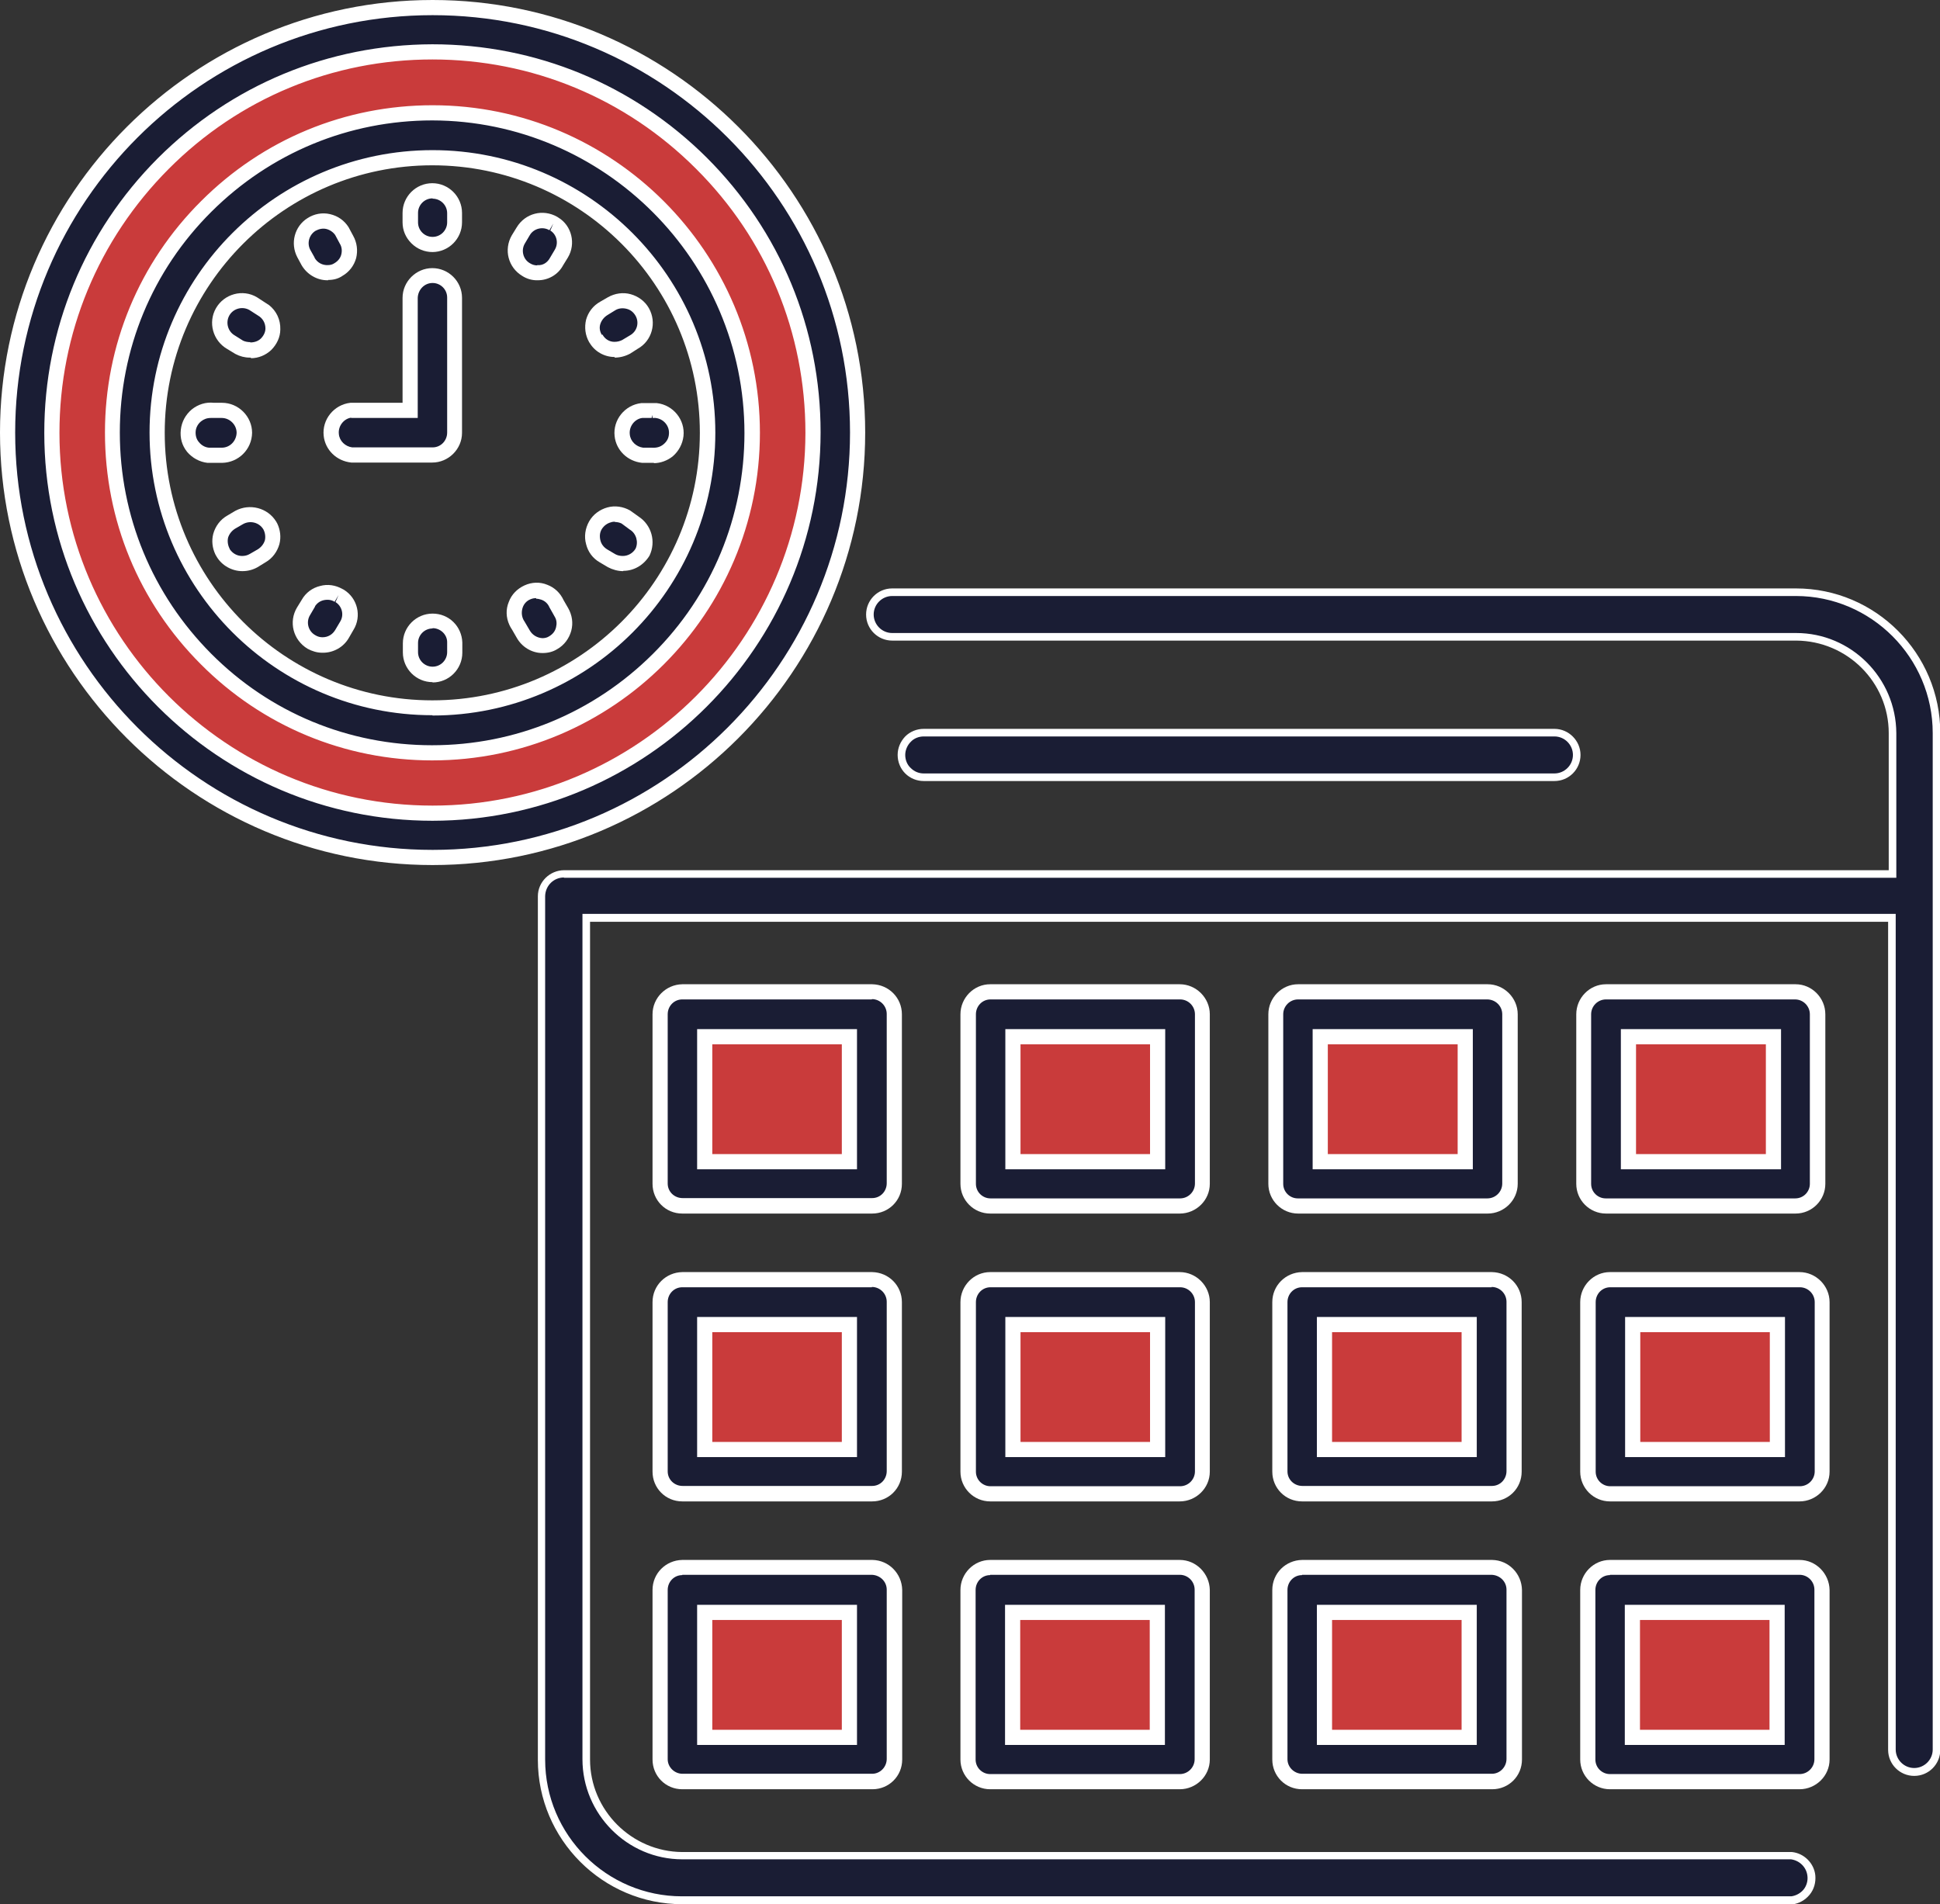 <?xml version="1.0" encoding="UTF-8"?><svg id="Calque_2" xmlns="http://www.w3.org/2000/svg" viewBox="0 0 63.95 62.78"><rect x="0" y="0" width="63.95" height="62.78" fill="#333333" stroke="none"/><defs><style>.cls-1{fill:#fff;}.cls-2{fill:#c93b3b;}.cls-3{fill:#1a1d34;}</style></defs><g id="Calque_1-2"><rect class="cls-2" x="22.93" y="33.34" width="5.48" height="5.48"/><rect class="cls-2" x="33.14" y="33.44" width="5.48" height="5.48"/><rect class="cls-2" x="22.75" y="42.88" width="5.48" height="5.48"/><rect class="cls-2" x="32.96" y="42.99" width="5.48" height="5.48"/><rect class="cls-2" x="22.85" y="52.24" width="5.48" height="5.48"/><rect class="cls-2" x="33.07" y="52.35" width="5.48" height="5.48"/><rect class="cls-2" x="43.25" y="33.44" width="5.48" height="5.48"/><rect class="cls-2" x="53.36" y="33.34" width="5.48" height="5.48"/><path class="cls-3" d="m51.24,25.62c.41,0,.73-.33.73-.73,0-.4-.33-.73-.73-.73h-20.79c-.41,0-.73.33-.73.73,0,.41.33.73.73.73h20.8Z"/><path class="cls-1" d="m51.24,25.75h-20.79c-.23,0-.45-.09-.61-.25s-.25-.38-.25-.61c0-.23.09-.44.25-.61.16-.16.38-.25.61-.25h20.79c.47,0,.86.39.86.86,0,.47-.38.86-.86.86Zm-20.79-1.47c-.16,0-.32.06-.43.18-.11.11-.18.27-.18.43s.06.32.18.43c.12.12.27.18.43.18h20.79c.33,0,.61-.27.61-.61,0-.33-.27-.61-.61-.61h-20.79Z"/><path class="cls-3" d="m29.47,33.44c0-.4-.33-.73-.73-.74h-6.26c-.4,0-.73.34-.73.74v5.59c0,.4.33.73.73.73h6.26c.4,0,.73-.33.73-.73v-5.59Zm-1.48,4.85h-4.77v-4.12h4.77v4.12Z"/><path class="cls-1" d="m22.49,40.01c-.55,0-.98-.44-.98-.98v-5.59c0-.54.44-.98.98-.99h6.26c.55.01.98.45.98.99v5.59c0,.55-.44.98-.98.98h-6.26Zm6.25-7.06h-6.25c-.27,0-.48.22-.48.49v5.58c0,.27.22.48.49.48h6.25c.27,0,.48-.22.48-.49v-5.58c0-.27-.22-.49-.49-.49Zm-.49,5.6h-5.27v-4.62h5.27v4.62Zm-4.77-.5h4.27v-3.62h-4.27v3.62Z"/><path class="cls-3" d="m39.63,33.44c0-.41-.33-.74-.74-.74h-6.25c-.41,0-.73.34-.73.74v5.59c0,.41.33.73.73.73h6.25c.41,0,.74-.33.74-.73v-5.59Zm-1.48,4.85h-4.77v-4.12h4.77v4.12Z"/><path class="cls-1" d="m38.89,40.01h-6.25c-.54,0-.98-.44-.98-.98v-5.59c0-.54.44-.99.98-.99h6.25c.54,0,.99.45.99.99v5.59c0,.54-.45.98-.99.98Zm0-7.06h-6.24c-.27,0-.48.22-.48.49v5.59c0,.27.22.48.48.48h6.25c.27,0,.49-.22.49-.49v-5.58c0-.27-.22-.49-.49-.49Zm-.48,5.6h-5.27v-4.62h5.27v4.62Zm-4.77-.5h4.27v-3.62h-4.27v3.62Z"/><path class="cls-3" d="m42.79,32.7c-.41,0-.73.34-.73.74v5.59c0,.41.33.73.73.73h6.25c.41,0,.74-.33.74-.73v-5.59c0-.41-.33-.74-.74-.74h-6.25Zm5.51,5.6h-4.78v-4.12h4.78v4.12Z"/><path class="cls-1" d="m49.04,40.01h-6.25c-.54,0-.98-.44-.98-.98v-5.59c0-.54.44-.99.98-.99h6.25c.54,0,.99.45.99.99v5.59c0,.54-.45.98-.99.98Zm-6.25-7.06c-.27,0-.49.22-.49.49v5.59c0,.27.22.48.48.48h6.25c.27,0,.49-.22.49-.49v-5.58c0-.27-.22-.49-.5-.49h-6.24Zm5.76,5.6h-5.28v-4.62h5.28v4.62Zm-4.78-.5h4.28v-3.62h-4.28v3.62Z"/><path class="cls-3" d="m52.94,32.7c-.41,0-.73.34-.73.74v5.59c0,.41.33.73.73.73h6.25c.41,0,.73-.33.73-.73v-5.59c0-.41-.33-.74-.73-.74h-6.25Zm5.52,5.6h-4.78v-4.12h4.78v4.12Z"/><path class="cls-1" d="m59.19,40.01h-6.25c-.54,0-.98-.44-.98-.98v-5.59c0-.54.44-.99.98-.99h6.25c.54,0,.98.45.98.99v5.59c0,.54-.44.98-.98.98Zm-6.25-7.06c-.27,0-.49.22-.49.49v5.59c0,.27.22.48.48.48h6.25c.27,0,.48-.22.48-.48v-5.59c0-.27-.22-.49-.49-.49h-6.24Zm5.77,5.6h-5.28v-4.62h5.28v4.62Zm-4.78-.5h4.28v-3.62h-4.28v3.62Z"/><path class="cls-3" d="m29.47,42.92c0-.4-.33-.73-.73-.74h-6.26c-.4,0-.73.34-.73.74v5.59c0,.4.33.73.73.73h6.26c.4,0,.73-.33.73-.73v-5.59Zm-1.48,4.85h-4.77v-4.12h4.77v4.12Z"/><path class="cls-1" d="m22.49,49.5c-.55,0-.98-.44-.98-.98v-5.59c0-.55.44-.98.98-.99h6.26c.55.01.98.45.98.99v5.59c0,.55-.44.98-.98.98h-6.26Zm6.25-7.06h-6.25c-.27,0-.48.22-.48.49v5.58c0,.27.22.48.49.48h6.25c.27,0,.48-.22.48-.49v-5.58c0-.27-.22-.49-.49-.49Zm-.49,5.6h-5.27v-4.62h5.27v4.62Zm-4.77-.5h4.27v-3.62h-4.27v3.62Z"/><path class="cls-3" d="m39.63,42.92c0-.41-.33-.74-.74-.74h-6.25c-.41,0-.73.34-.73.74v5.59c0,.41.33.73.73.73h6.25c.41,0,.74-.33.74-.73v-5.59Zm-1.48,4.85h-4.77v-4.12h4.77v4.12Z"/><path class="cls-1" d="m38.89,49.5h-6.25c-.54,0-.98-.44-.98-.98v-5.59c0-.54.44-.99.98-.99h6.25c.54,0,.99.45.99.99v5.59c0,.54-.45.98-.99.98Zm0-7.06h-6.24c-.27,0-.48.22-.48.49v5.59c0,.27.22.48.48.48h6.25c.27,0,.49-.22.49-.49v-5.58c0-.27-.22-.49-.49-.49Zm-.48,5.6h-5.27v-4.62h5.27v4.62Zm-4.77-.5h4.27v-3.62h-4.27v3.62Z"/><path class="cls-3" d="m28.74,51.68h-6.26c-.4,0-.73.34-.73.74v5.59c0,.4.33.73.73.73h6.26c.4,0,.73-.33.73-.73v-5.59c0-.4-.33-.73-.73-.74Zm-.74,5.6h-4.77v-4.12h4.77v4.12Z"/><path class="cls-1" d="m22.49,58.99c-.55,0-.98-.44-.98-.98v-5.59c0-.55.44-.98.98-.99h6.27c.54.01.97.45.98.99v5.59c0,.55-.44.98-.98.98h-6.26Zm0-7.06c-.27,0-.48.22-.48.49v5.58c0,.26.22.48.49.48h6.25c.26,0,.48-.22.48-.49v-5.58c0-.27-.22-.48-.49-.49h-6.25Zm5.76,5.6h-5.27v-4.62h5.27v4.62Zm-4.77-.5h4.27v-3.62h-4.27v3.62Z"/><path class="cls-3" d="m38.89,51.68h-6.25c-.41,0-.73.34-.73.74v5.59c0,.41.33.73.73.73h6.25c.41,0,.74-.33.74-.73v-5.59c0-.41-.33-.74-.74-.74Zm-.73,5.6h-4.77v-4.12h4.77v4.12Z"/><path class="cls-1" d="m38.89,58.99h-6.25c-.54,0-.98-.44-.98-.98v-5.59c0-.54.44-.99.98-.99h6.25c.54,0,.98.45.99.99v5.59c0,.54-.45.98-.99.98Zm-6.25-7.06c-.27,0-.48.22-.48.49v5.59c0,.27.22.48.48.48h6.25c.27,0,.49-.22.49-.49v-5.59c0-.27-.22-.49-.49-.49h-6.25Zm5.76,5.6h-5.27v-4.62h5.27v4.62Zm-4.77-.5h4.27v-3.62h-4.27v3.62Z"/><rect class="cls-2" x="43.18" y="42.88" width="5.48" height="5.48"/><rect class="cls-2" x="53.39" y="42.99" width="5.48" height="5.48"/><rect class="cls-2" x="43.28" y="52.24" width="5.48" height="5.48"/><rect class="cls-2" x="53.5" y="52.35" width="5.48" height="5.48"/><path class="cls-3" d="m49.9,42.92c0-.4-.33-.73-.73-.74h-6.26c-.4,0-.73.34-.73.74v5.59c0,.4.33.73.73.73h6.26c.4,0,.73-.33.73-.73v-5.59Zm-1.48,4.85h-4.77v-4.12h4.77v4.12Z"/><path class="cls-1" d="m42.92,49.5c-.55,0-.98-.44-.98-.98v-5.59c0-.55.44-.98.98-.99h6.26c.55.01.98.45.98.99v5.59c0,.55-.44.98-.98.98h-6.26Zm6.25-7.06h-6.25c-.27,0-.48.22-.48.49v5.58c0,.27.22.48.49.48h6.25c.27,0,.48-.22.48-.49v-5.58c0-.27-.22-.49-.49-.49Zm-.49,5.6h-5.27v-4.62h5.27v4.62Zm-4.77-.5h4.27v-3.62h-4.27v3.62Z"/><path class="cls-3" d="m60.06,42.92c0-.41-.33-.74-.74-.74h-6.25c-.41,0-.73.34-.73.74v5.59c0,.41.33.73.73.73h6.25c.41,0,.74-.33.74-.73v-5.59Zm-1.48,4.85h-4.77v-4.12h4.77v4.12Z"/><path class="cls-1" d="m59.32,49.5h-6.25c-.54,0-.98-.44-.98-.98v-5.59c0-.54.44-.99.98-.99h6.25c.54,0,.99.45.99.99v5.59c0,.54-.45.98-.99.98Zm0-7.06h-6.24c-.27,0-.48.22-.48.49v5.59c0,.27.22.48.48.48h6.25c.27,0,.49-.22.49-.49v-5.58c0-.27-.22-.49-.49-.49Zm-.48,5.6h-5.27v-4.62h5.27v4.62Zm-4.77-.5h4.27v-3.62h-4.27v3.62Z"/><path class="cls-3" d="m49.17,51.68h-6.26c-.4,0-.73.34-.73.74v5.59c0,.4.33.73.73.73h6.26c.4,0,.73-.33.73-.73v-5.59c0-.4-.33-.73-.73-.74Zm-.74,5.6h-4.77v-4.12h4.77v4.12Z"/><path class="cls-1" d="m42.92,58.99c-.55,0-.98-.44-.98-.98v-5.59c0-.55.44-.98.98-.99h6.27c.54.01.97.45.98.99v5.59c0,.55-.44.98-.98.98h-6.26Zm0-7.06c-.27,0-.48.22-.48.49v5.58c0,.26.22.48.49.48h6.25c.26,0,.48-.22.48-.49v-5.58c0-.27-.22-.48-.49-.49h-6.25Zm5.76,5.6h-5.27v-4.62h5.27v4.62Zm-4.77-.5h4.27v-3.62h-4.27v3.62Z"/><path class="cls-3" d="m59.32,51.68h-6.25c-.41,0-.73.34-.73.74v5.59c0,.41.33.73.73.73h6.25c.41,0,.74-.33.74-.73v-5.59c0-.41-.33-.74-.74-.74Zm-.73,5.6h-4.77v-4.12h4.77v4.12Z"/><path class="cls-1" d="m59.32,58.99h-6.25c-.54,0-.98-.44-.98-.98v-5.59c0-.54.44-.99.98-.99h6.25c.54,0,.98.45.99.99v5.59c0,.54-.45.98-.99.98Zm-6.25-7.06c-.27,0-.48.22-.48.49v5.59c0,.27.22.48.48.48h6.25c.27,0,.49-.22.49-.49v-5.59c0-.27-.22-.49-.49-.49h-6.25Zm5.76,5.6h-5.27v-4.62h5.27v4.62Zm-4.77-.5h4.27v-3.62h-4.27v3.62Z"/><path class="cls-2" d="m14.3,1.19C7.19,1.19,1.42,6.96,1.42,14.07s5.77,12.88,12.88,12.88,12.88-5.77,12.88-12.88S21.41,1.19,14.3,1.19Zm0,22.96c-5.57,0-10.08-4.51-10.08-10.08S8.73,3.98,14.3,3.98s10.08,4.51,10.08,10.08-4.51,10.08-10.08,10.08Z"/><path class="cls-3" d="m14.26.25C6.52.25.25,6.52.25,14.26s6.27,14.01,14.01,14.01,14.01-6.27,14.01-14.01S22,.25,14.26.25h0Zm0,26.56c-6.93,0-12.56-5.61-12.56-12.54,0-6.93,5.61-12.56,12.54-12.56,6.93,0,12.56,5.61,12.56,12.54,0,0,0,.01,0,.02,0,6.92-5.62,12.53-12.54,12.54Z"/><path class="cls-1" d="m14.26,28.52C6.4,28.52,0,22.12,0,14.26S6.4,0,14.26,0s14.26,6.4,14.26,14.26-6.4,14.26-14.26,14.26ZM14.26.5C6.67.5.5,6.67.5,14.26s6.17,13.76,13.76,13.76,13.76-6.17,13.76-13.76S21.85.5,14.26.5Zm0,26.56c-7.06,0-12.8-5.74-12.8-12.79,0-3.42,1.33-6.63,3.74-9.05,2.42-2.42,5.63-3.75,9.05-3.76h0c3.42,0,6.63,1.33,9.05,3.74,2.42,2.42,3.75,5.63,3.75,9.05,0,7.06-5.75,12.8-12.79,12.81h0Zm0-25.1h0c-3.29,0-6.38,1.28-8.7,3.61-2.32,2.33-3.6,5.42-3.6,8.7,0,6.78,5.52,12.29,12.3,12.29h0c6.77,0,12.28-5.52,12.29-12.29,0-3.3-1.28-6.39-3.61-8.71-2.32-2.32-5.41-3.6-8.69-3.6Z"/><path class="cls-3" d="m14.26,3.72c-5.83,0-10.55,4.71-10.56,10.54,0,5.83,4.71,10.55,10.54,10.56,5.83,0,10.55-4.71,10.56-10.54,0,0,0,0,0,0,0-5.82-4.72-10.54-10.54-10.55Zm0,19.61c-5.01,0-9.07-4.06-9.07-9.07S9.25,5.2,14.26,5.2s9.07,4.06,9.07,9.07c0,5.01-4.06,9.07-9.07,9.07h0Z"/><path class="cls-1" d="m14.25,25.07h0c-2.88,0-5.6-1.13-7.63-3.17-2.04-2.04-3.16-4.75-3.16-7.64,0-2.88,1.13-5.6,3.17-7.63,2.04-2.04,4.75-3.16,7.63-3.16h0c5.95,0,10.79,4.85,10.79,10.8,0,5.96-4.85,10.8-10.8,10.8Zm0-21.1c-2.75,0-5.33,1.07-7.28,3.01-1.95,1.94-3.02,4.53-3.02,7.28s1.07,5.34,3.01,7.29,4.53,3.02,7.28,3.02h0c2.75,0,5.33-1.07,7.28-3.01,1.95-1.94,3.02-4.53,3.02-7.28,0-5.68-4.62-10.3-10.29-10.31h0Zm0,19.61c-5.14,0-9.32-4.18-9.32-9.32S9.12,4.95,14.26,4.95s9.32,4.18,9.32,9.32-4.18,9.32-9.32,9.32Zm0-18.13c-4.86,0-8.82,3.95-8.82,8.82s3.96,8.82,8.82,8.82,8.82-3.95,8.82-8.82-3.95-8.82-8.82-8.82Z"/><path class="cls-3" d="m14.26,6.29c-.41,0-.73.33-.73.73v.3c0,.41.33.73.73.73.4,0,.73-.33.73-.73v-.3c0-.41-.33-.73-.73-.73Z"/><path class="cls-1" d="m14.26,8.31c-.26,0-.51-.1-.7-.29s-.29-.43-.29-.69v-.31c0-.54.44-.98.98-.98s.98.44.98.98v.31c0,.54-.44.98-.98.98h0Zm0-1.77c-.27,0-.48.22-.48.48v.31c0,.13.05.25.14.34.09.09.21.14.34.14h0c.27,0,.48-.22.48-.48v-.3c0-.27-.22-.48-.48-.48Z"/><path class="cls-3" d="m14.26,20.47c-.41,0-.73.33-.73.73v.3c0,.41.33.73.73.73.4,0,.73-.33.73-.73v-.33c-.01-.4-.34-.71-.73-.71Z"/><path class="cls-1" d="m14.26,22.49c-.54,0-.98-.44-.98-.98v-.3c0-.54.44-.98.98-.98s.96.42.98.95v.34c0,.54-.44.98-.98.98Zm0-1.77c-.27,0-.48.22-.48.48v.3c0,.27.22.48.48.48.27,0,.48-.22.48-.48v-.33c0-.25-.22-.46-.48-.46Z"/><path class="cls-3" d="m10.16,8.62c.13.23.38.37.64.37.13,0,.25-.03.36-.1.35-.2.47-.64.27-.99,0,0,0,0,0,0l-.14-.26c-.22-.34-.67-.45-1.01-.23-.32.2-.44.62-.26.96l.14.26Z"/><path class="cls-1" d="m10.82,9.24s-.02,0-.03,0h0c-.34,0-.67-.19-.85-.5l-.14-.26c-.24-.46-.09-1.02.34-1.29.22-.14.48-.19.74-.13.26.06.47.21.61.43l.15.28c.13.23.16.49.1.74-.07.25-.23.46-.46.59-.13.09-.29.13-.46.13Zm-.45-.74c.09.16.26.25.44.24.08,0,.15-.02.21-.06.12-.07.2-.17.23-.29s.02-.25-.05-.36l-.15-.28c-.06-.09-.17-.17-.29-.2-.12-.03-.25,0-.36.06-.21.13-.29.41-.17.63l.14.25Z"/><path class="cls-3" d="m18.36,19.91c-.17-.37-.6-.54-.97-.37-.37.17-.54.6-.37.97.02.05.05.09.08.13l.16.26c.13.23.37.37.63.38.13,0,.25-.03.36-.1.35-.2.47-.65.27-1,0,0,0,0,0,0l-.16-.27Z"/><path class="cls-1" d="m17.89,21.53h-.01c-.35,0-.68-.2-.85-.51l-.15-.26s-.06-.09-.09-.16c-.11-.24-.12-.51-.02-.75.09-.25.28-.44.52-.55.24-.11.51-.12.75-.02.24.09.43.27.54.51l.15.26c.13.23.17.49.1.75-.07.25-.23.47-.46.6-.14.09-.31.13-.48.13Zm-.21-1.81c-.07,0-.13.01-.2.04-.12.05-.21.15-.25.27s-.04.25.01.37c.01.03.03.06.05.09l.17.29c.09.16.25.25.42.26h0c.08,0,.16-.02.22-.06.12-.07.2-.17.23-.3.03-.12.02-.24-.04-.34l-.18-.32c-.05-.12-.15-.21-.27-.25-.06-.02-.11-.03-.17-.03Z"/><path class="cls-3" d="m8.62,10.16l-.27-.16c-.35-.2-.8-.08-1.01.27-.2.35-.08.8.27,1.01l.26.16c.11.06.24.09.37.09.4.01.73-.3.75-.7,0-.27-.14-.52-.37-.66v-.02Z"/><path class="cls-1" d="m8.27,11.79s-.03,0-.04,0c-.16,0-.32-.04-.47-.12l-.28-.17c-.46-.27-.63-.87-.36-1.34.27-.47.88-.64,1.35-.36l.4.26c.24.19.38.48.37.8,0,.26-.12.5-.3.68-.18.17-.42.27-.67.27Zm-.02-.5c.13,0,.26-.04.35-.13.09-.09.15-.21.15-.33,0-.18-.09-.34-.25-.43l-.28-.18c-.23-.13-.53-.05-.66.18-.13.23-.05.53.18.66l.27.17c.06.03.15.05.24.05Z"/><path class="cls-3" d="m20.9,17.24l-.26-.19c-.35-.2-.8-.09-1.01.26s-.09.8.26,1.01l.26.16c.12.06.25.1.38.1.26,0,.5-.14.63-.36.17-.35.05-.76-.27-.97Z"/><path class="cls-1" d="m20.54,18.83c-.17,0-.35-.05-.5-.13l-.27-.16c-.23-.13-.39-.35-.45-.6-.07-.25-.03-.52.1-.75s.35-.39.6-.46c.25-.07.52-.03.75.1l.28.2c.43.28.58.83.36,1.29-.19.31-.51.5-.86.5Zm-.27-1.63s-.09,0-.13.02c-.12.03-.23.11-.3.22-.07.11-.08.24-.05.37.03.13.11.23.22.3l.27.16c.07.04.16.06.25.06.17,0,.33-.09.42-.24.1-.21.03-.5-.19-.63l-.27-.2c-.06-.03-.14-.05-.22-.05Z"/><path class="cls-3" d="m8.06,14.27c0-.41-.33-.74-.74-.74h-.3c-.41-.04-.77.25-.82.66-.04.41.25.77.66.82.05,0,.1,0,.16,0h.3c.4,0,.73-.33.74-.73Z"/><path class="cls-1" d="m6.95,15.26s-.07,0-.11,0c-.26-.03-.5-.16-.67-.36-.17-.21-.24-.46-.21-.73s.16-.5.36-.67c.21-.17.47-.25.73-.22h.27c.54,0,.99.45.99.99h0c-.01.55-.45.98-.99.99h-.3s-.05,0-.08,0Zm0-1.48c-.13,0-.23.04-.32.11-.1.08-.17.2-.18.33-.01.13.02.26.11.36.08.1.2.17.33.18.03,0,.07,0,.1,0h.32c.27,0,.48-.22.49-.49,0-.27-.23-.49-.49-.49h-.29s-.04,0-.07,0Z"/><path class="cls-3" d="m21.5,13.53h-.32c-.41.04-.7.41-.66.82.04.35.31.62.66.66h.3c.41.04.77-.25.82-.66.04-.41-.25-.77-.66-.82-.05,0-.1,0-.16,0h.02Z"/><path class="cls-1" d="m21.56,15.26s-.07,0-.11,0h-.28c-.49-.05-.86-.42-.91-.88-.06-.54.34-1.03.88-1.09h.32c.06,0,.13,0,.19,0,.54.06.94.55.88,1.09-.03.26-.16.5-.36.67-.18.14-.4.22-.62.22Zm-.08-.5c.16.01.28-.02.39-.11s.17-.2.18-.33c.03-.27-.17-.51-.44-.54-.03,0-.07,0-.1,0v-.1s-.03.1-.03.1h-.31c-.24.03-.44.27-.41.54.02.23.21.41.44.44h.28Z"/><path class="cls-3" d="m7.88,17.05l-.26.16c-.35.2-.47.65-.27,1,0,0,0,0,0,0,.13.22.37.36.63.36.13,0,.26-.04.38-.1l.26-.16c.35-.2.47-.65.27-1,0,0,0,0,0,0-.22-.34-.66-.46-1.01-.26Z"/><path class="cls-1" d="m7.99,18.83c-.35,0-.68-.19-.85-.48l-.04-.07c-.1-.21-.13-.45-.07-.68.07-.25.23-.47.46-.6l.27-.16c.47-.25,1.06-.1,1.34.35l.04.07c.1.21.13.45.07.68-.07.25-.23.47-.46.6l-.26.16c-.16.09-.33.13-.5.13Zm-.42-.73c.09.14.24.23.41.23.09,0,.18-.02.26-.07l.26-.15c.11-.07.19-.17.23-.29.03-.12.01-.26-.05-.37h0c-.14-.23-.44-.3-.67-.17l-.26.15c-.11.07-.19.17-.23.29-.03.12-.01.26.05.37h0Z"/><path class="cls-3" d="m20.26,11.52c.13,0,.26-.03.38-.09l.26-.16c.35-.2.47-.64.28-.99,0,0,0,0,0,0-.2-.35-.65-.47-1-.27,0,0,0,0,0,0l-.26.16c-.35.2-.47.64-.27.99,0,0,0,0,0,0,.12.23.36.36.62.36Z"/><path class="cls-1" d="m20.26,11.77c-.34,0-.65-.18-.82-.46l-.02-.03c-.13-.23-.16-.49-.1-.74.07-.25.23-.46.46-.59l.26-.15c.23-.13.5-.17.75-.1.25.07.47.23.6.46.27.48.1,1.08-.37,1.34l-.25.16c-.17.09-.34.13-.51.13h0Zm-.4-.74h0c.08.15.23.24.39.24h0c.1,0,.18-.02.26-.06l.25-.15c.24-.13.32-.42.19-.65-.07-.12-.17-.2-.3-.23-.12-.03-.26-.02-.37.05l-.26.16c-.11.07-.19.17-.23.29s-.02.25.05.36h0Z"/><path class="cls-3" d="m11.16,19.63c-.35-.21-.8-.09-1,.26,0,0,0,0,0,0l-.16.26c-.21.35-.1.8.25,1.01,0,0,0,0,.01,0,.11.07.24.1.37.1.26,0,.51-.14.63-.37l.16-.26c.21-.34.1-.78-.23-.99-.01,0-.02-.01-.03-.02Z"/><path class="cls-1" d="m10.62,21.52c-.17,0-.33-.05-.48-.13-.48-.29-.63-.89-.35-1.36l.16-.26c.13-.23.35-.39.6-.45.25-.07.51-.03.74.1h0s.04.02.04.02c.46.28.6.88.32,1.33l-.15.26c-.17.3-.5.49-.85.49-.01,0-.01,0-.02,0Zm-.23-1.53l-.17.29c-.14.23-.06.53.17.66.08.05.16.07.24.07h0c.18,0,.33-.09.42-.24l.16-.27c.14-.22.07-.51-.15-.65l.1-.23-.13.22c-.11-.07-.24-.08-.37-.05-.12.03-.21.1-.28.2Z"/><path class="cls-3" d="m18.24,7.36c-.35-.2-.79-.09-.99.26,0,0,0,0,0,0l-.16.26c-.2.35-.09.79.26.99,0,0,0,0,0,0,.11.07.23.1.36.1.26,0,.51-.14.63-.37l.16-.26c.2-.33.1-.77-.24-.97,0,0-.02-.01-.03-.02Z"/><path class="cls-1" d="m17.73,9.24s-.03,0-.04,0c-.16,0-.33-.05-.47-.14-.47-.28-.62-.87-.35-1.34l.16-.26c.28-.47.87-.62,1.34-.35l.03.02c.45.27.59.87.32,1.32l-.16.26c-.16.3-.48.49-.83.49Zm-.02-.5c.19.02.34-.09.42-.24l.16-.27c.13-.22.06-.5-.15-.63l.1-.23-.13.22c-.22-.13-.52-.06-.65.17l-.16.27c-.13.22-.06.52.17.65.08.05.16.07.24.07Z"/><path class="cls-3" d="m14.26,9.08c-.4,0-.73.33-.73.73v3.71h-1.95c-.41.04-.7.41-.66.82.04.35.31.62.66.66h2.68c.4,0,.73-.33.73-.73v-4.45c0-.41-.33-.73-.73-.73Z"/><path class="cls-1" d="m11.58,15.25c-.49-.05-.86-.42-.91-.88-.06-.54.34-1.03.88-1.09h1.72v-3.46c0-.54.45-.98.98-.98h0c.54,0,.98.44.98.98v4.45c0,.54-.45.98-.98.98h-2.68Zm0-1.48c-.24.03-.44.27-.41.54.02.23.21.41.44.44h2.65c.27,0,.48-.22.48-.49v-4.45c0-.27-.22-.48-.48-.48-.27,0-.48.22-.49.49v3.96h-2.2Z"/><path class="cls-3" d="m59.05,61.18H22.49c-1.75,0-3.16-1.43-3.16-3.17v-27.74h43.04v27.42c0,.41.33.73.73.73.4,0,.73-.33.73-.73V24.17c0-2.56-2.08-4.64-4.64-4.64h-29.79c-.41,0-.73.33-.73.73,0,.4.33.73.73.73h29.8c1.75,0,3.17,1.42,3.17,3.17v4.64H18.59c-.41,0-.74.33-.74.73v28.47c0,2.56,2.08,4.64,4.64,4.64h36.57c.41-.04.7-.41.66-.82-.04-.35-.31-.62-.66-.66Z"/><path class="cls-1" d="m22.49,62.78c-2.62,0-4.76-2.14-4.76-4.76v-28.47c0-.47.39-.86.87-.86h43.66v-4.52c0-1.68-1.37-3.04-3.05-3.05h-29.8c-.47,0-.86-.38-.86-.86,0-.47.38-.86.86-.86h29.79c2.63,0,4.76,2.14,4.76,4.77v33.52c0,.47-.38.86-.86.86-.47,0-.86-.38-.86-.86v-27.3H19.45v27.62c0,1.67,1.37,3.04,3.04,3.05h36.58c.4.04.73.37.77.77.02.23-.04.46-.19.64s-.35.29-.58.32H22.49Zm-3.9-33.85c-.34,0-.61.27-.62.61v28.47c0,2.49,2.03,4.51,4.51,4.51h36.57c.15-.02.3-.1.4-.22s.15-.29.13-.45c-.03-.29-.26-.51-.54-.55H22.49c-1.81,0-3.29-1.49-3.29-3.3v-27.87h43.29v27.55c0,.33.27.61.61.61.33,0,.61-.27.61-.61V24.17c0-2.49-2.03-4.52-4.51-4.52h-29.79c-.33,0-.61.27-.61.61,0,.33.27.61.61.61h29.8c1.81,0,3.29,1.48,3.3,3.3v4.77H18.59Z"/></g></svg>